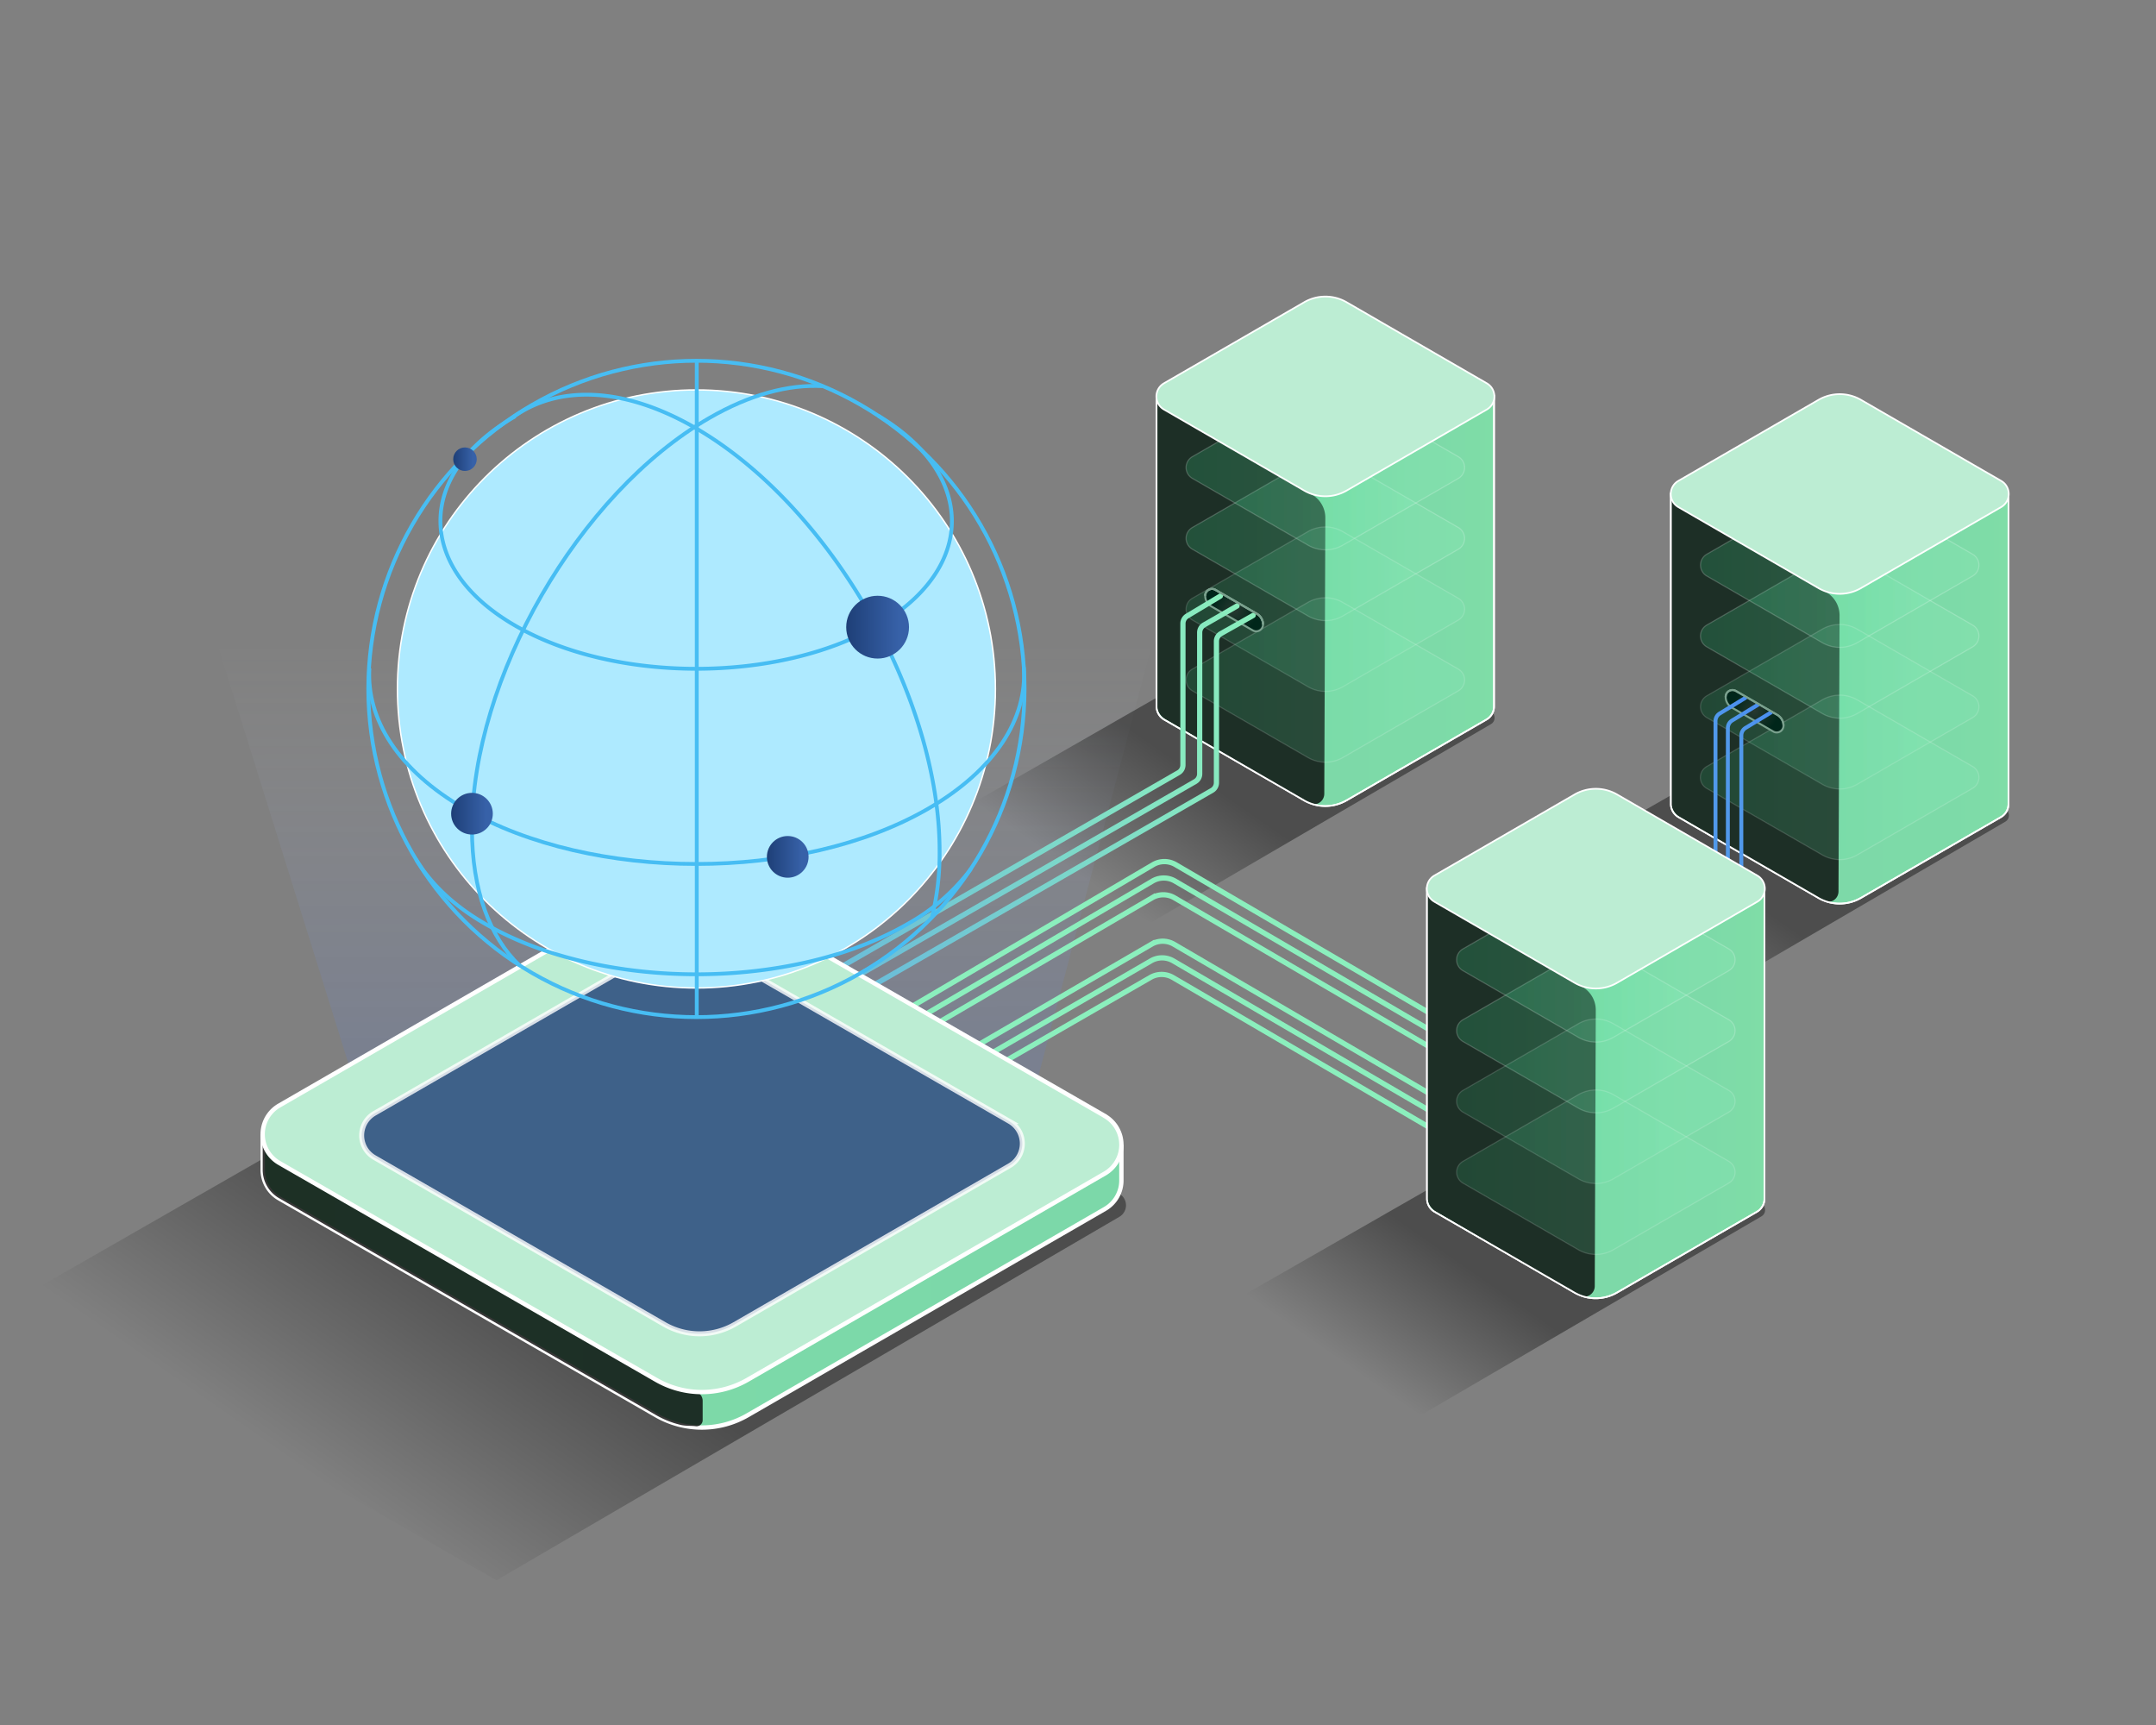 <svg xmlns="http://www.w3.org/2000/svg" xmlns:xlink="http://www.w3.org/1999/xlink" width="570" height="456"><rect width="100%" height="100%" fill="#808080" stroke="none"/><defs><linearGradient id="h" x1="181.33" y1="290.88" x2="181.18" y2="167.17" gradientUnits="userSpaceOnUse"><stop offset="0" stop-color="#4976f0" stop-opacity=".5"/><stop offset=".19" stop-color="#6289f2" stop-opacity=".43"/><stop offset=".56" stop-color="#a4bbf8" stop-opacity=".25"/><stop offset="1" stop-color="#fff" stop-opacity="0"/></linearGradient><linearGradient id="b" x1="427.61" y1="275.1" x2="508.28" y2="159.19" gradientUnits="userSpaceOnUse"><stop offset=".08" stop-opacity="0"/><stop offset=".36"/></linearGradient><linearGradient id="c" x1="441.75" y1="184.68" x2="531.02" y2="184.68" gradientUnits="userSpaceOnUse"><stop offset=".02" stop-color="#7cd8a9"/><stop offset=".83" stop-color="#7ddaa8"/><stop offset="1" stop-color="#7fdda7"/></linearGradient><linearGradient id="a" x1="449.58" y1="168.11" x2="523.19" y2="168.11" gradientUnits="userSpaceOnUse"><stop offset="0" stop-color="#38d78d"/><stop offset=".84" stop-color="#8ff0bf"/></linearGradient><linearGradient id="i" x1="449.58" y1="149.39" x2="523.19" y2="149.39" xlink:href="#a"/><linearGradient id="j" x1="449.58" y1="186.82" x2="523.19" y2="186.82" xlink:href="#a"/><linearGradient id="k" x1="449.58" y1="205.54" x2="523.19" y2="205.54" xlink:href="#a"/><linearGradient id="l" x1="291.63" y1="249.32" x2="372.3" y2="133.4" xlink:href="#b"/><linearGradient id="m" x1="305.77" y1="158.89" x2="395.04" y2="158.89" xlink:href="#c"/><linearGradient id="n" x1="313.6" y1="142.32" x2="387.21" y2="142.32" xlink:href="#a"/><linearGradient id="o" x1="313.6" y1="123.6" x2="387.21" y2="123.6" xlink:href="#a"/><linearGradient id="p" x1="313.6" y1="161.03" x2="387.21" y2="161.03" xlink:href="#a"/><linearGradient id="q" x1="313.6" y1="179.75" x2="387.21" y2="179.75" xlink:href="#a"/><linearGradient id="d" x1="-3563.17" y1="212.73" x2="-3457.35" y2="212.73" gradientTransform="matrix(-1 0 0 1 -3231.18 0)" gradientUnits="userSpaceOnUse"><stop offset="0" stop-color="#8befbd"/><stop offset="1" stop-color="#69bada"/></linearGradient><linearGradient id="s" x1="-3558.91" y1="210.27" x2="-3452.92" y2="210.27" xlink:href="#d"/><linearGradient id="t" x1="-3554.51" y1="207.83" x2="-3448.49" y2="207.83" xlink:href="#d"/><linearGradient id="u" x1="257.21" y1="281" x2="389.34" y2="281" xlink:href="#d"/><linearGradient id="v" x1="253.57" y1="276.57" x2="389.46" y2="276.57" xlink:href="#d"/><linearGradient id="w" x1="249.93" y1="272.21" x2="389.62" y2="272.21" xlink:href="#d"/><linearGradient id="x" x1="247.92" y1="259.95" x2="389.78" y2="259.95" xlink:href="#d"/><linearGradient id="y" x1="244.49" y1="255.52" x2="389.9" y2="255.52" xlink:href="#d"/><linearGradient id="z" x1="240.45" y1="251.17" x2="390.06" y2="251.17" xlink:href="#d"/><linearGradient id="e" x1="-3693.12" y1="227.13" x2="-3622.29" y2="227.13" gradientTransform="matrix(-1 0 0 1 -3231.18 0)" gradientUnits="userSpaceOnUse"><stop offset="0" stop-color="#498df1"/><stop offset="1" stop-color="#8befbd"/></linearGradient><linearGradient id="A" x1="-3696.45" y1="228.97" x2="-3625.55" y2="228.97" xlink:href="#e"/><linearGradient id="B" x1="-3699.89" y1="230.96" x2="-3629.11" y2="230.96" xlink:href="#e"/><linearGradient id="C" x1="89.05" y1="420.07" x2="240.25" y2="202.84" xlink:href="#b"/><linearGradient id="D" x1="-3346.02" y1="338.58" x2="-3118.99" y2="338.58" gradientTransform="matrix(-1 0 0 1 -3049.54 0)" xlink:href="#c"/><linearGradient id="f" x1="223.73" y1="165.79" x2="240.32" y2="165.79" gradientUnits="userSpaceOnUse"><stop offset="0" stop-color="#1e3f77"/><stop offset=".84" stop-color="#3761a8"/></linearGradient><linearGradient id="E" x1="119.81" y1="121.39" x2="126.04" y2="121.39" xlink:href="#f"/><linearGradient id="F" x1="119.26" y1="215.1" x2="130.29" y2="215.1" xlink:href="#f"/><linearGradient id="G" x1="202.75" y1="226.51" x2="213.78" y2="226.51" xlink:href="#f"/><linearGradient id="H" x1="363.13" y1="379.43" x2="443.81" y2="263.52" xlink:href="#b"/><linearGradient id="I" x1="377.27" y1="289.01" x2="466.54" y2="289.01" xlink:href="#c"/><linearGradient id="J" x1="385.11" y1="272.44" x2="458.71" y2="272.44" xlink:href="#a"/><linearGradient id="K" x1="385.11" y1="253.72" x2="458.71" y2="253.72" xlink:href="#a"/><linearGradient id="L" x1="385.11" y1="291.15" x2="458.71" y2="291.15" xlink:href="#a"/><linearGradient id="M" x1="385.11" y1="309.87" x2="458.71" y2="309.87" xlink:href="#a"/><radialGradient id="g" cx="-2649.68" cy="188.02" r="6.7" gradientTransform="matrix(-1 0 0 1 -2185.81 0)" gradientUnits="userSpaceOnUse"><stop offset="0" stop-color="#273830"/><stop offset=".92" stop-color="#00261a"/></radialGradient><radialGradient id="r" cx="-2512.08" cy="161.28" r="6.7" xlink:href="#g"/></defs><g data-name="Layer 7"><path d="M98.22 300.71a6.58 6.58 0 0 0 3.32 5.74l75.22 43.28a18.3 18.3 0 0 0 18.3 0l71.32-41.18a6.56 6.56 0 0 0 3.31-5.74l35.17-133.59-247.35 1.17Z" style="opacity:.3;fill:url(#h)"/><path d="m530.14 217.22-89.85 52.42-50.86-29.43 92.67-53.11 48 26.74a1.93 1.93 0 0 1 .04 3.38Z" style="opacity:.4;fill:url(#b)"/><path d="M441.75 130.59v81.91a4 4 0 0 0 2 3.5l37 21.37a11.24 11.24 0 0 0 11.22 0L529 216a4 4 0 0 0 2-3.5v-82l-44.64 23Z" style="stroke:#fff;stroke-miterlimit:10;stroke-width:.442px;fill:url(#c)"/><path d="M483 156.65a7.1 7.1 0 0 1 3.34 6l-.28 73a2.79 2.79 0 0 1-4.21 2.39L444.14 216a4.85 4.85 0 0 1-2.39-4.18v-81Z" style="fill:#050505;opacity:.8"/><path d="m451.24 171 30.52 17.62a9.26 9.26 0 0 0 9.25 0L521.52 171a3.32 3.32 0 0 0 0-5.76L491 147.61a9.26 9.26 0 0 0-9.25 0l-30.52 17.62a3.33 3.33 0 0 0 .01 5.77Z" style="stroke:#fff;stroke-miterlimit:10;stroke-width:.296px;opacity:.2;fill:url(#a)"/><path d="m451.24 152.27 30.52 17.62a9.21 9.21 0 0 0 9.25 0l30.51-17.62a3.32 3.32 0 0 0 0-5.76L491 128.89a9.26 9.26 0 0 0-9.25 0l-30.52 17.62a3.33 3.33 0 0 0 .01 5.76Z" style="stroke:#fff;stroke-miterlimit:10;stroke-width:.296px;opacity:.2;fill:url(#i)"/><path d="m451.24 189.7 30.52 17.62a9.21 9.21 0 0 0 9.25 0l30.51-17.62a3.32 3.32 0 0 0 0-5.76L491 166.32a9.26 9.26 0 0 0-9.25 0l-30.52 17.62a3.33 3.33 0 0 0 .01 5.76Z" style="stroke:#fff;stroke-miterlimit:10;stroke-width:.296px;opacity:.15;fill:url(#j)"/><path d="M451.24 208.42 481.76 226a9.26 9.26 0 0 0 9.25 0l30.51-17.62a3.32 3.32 0 0 0 0-5.76L491 185a9.26 9.26 0 0 0-9.25 0l-30.52 17.62a3.33 3.33 0 0 0 .01 5.8Z" style="stroke:#fff;stroke-miterlimit:10;stroke-width:.296px;opacity:.15;fill:url(#k)"/><path d="M441.75 130.59v81.91a4 4 0 0 0 2 3.5l37 21.37a11.24 11.24 0 0 0 11.22 0L529 216a4 4 0 0 0 2-3.5v-82l-44.64 23Z" style="fill:none;stroke:#fff;stroke-miterlimit:10;stroke-width:.442px"/><path d="m443.77 134.08 37 21.39a11.21 11.21 0 0 0 11.23 0l37-21.39a4 4 0 0 0 0-7l-37-21.38a11.21 11.21 0 0 0-11.23 0l-37 21.39a4 4 0 0 0 0 6.99Z" style="fill:#bcedd3;stroke:#fff;stroke-miterlimit:10;stroke-width:.442px"/><path d="m394.16 191.43-89.86 52.42-50.86-29.43 92.68-53.11 48 26.74a1.93 1.93 0 0 1 .04 3.38Z" style="opacity:.4;fill:url(#l)"/><path d="M305.77 104.8v81.92a4 4 0 0 0 2 3.49l37 21.37a11.24 11.24 0 0 0 11.22 0l37-21.37a4 4 0 0 0 2-3.49v-82l-44.64 23Z" style="stroke:#fff;stroke-miterlimit:10;stroke-width:.442px;fill:url(#m)"/><path d="M347.05 130.86a7.1 7.1 0 0 1 3.34 6l-.28 73a2.8 2.8 0 0 1-4.22 2.39l-37.73-22.09a4.85 4.85 0 0 1-2.39-4.18v-81Z" style="fill:#050505;opacity:.8"/><path d="m315.26 145.2 30.52 17.62a9.26 9.26 0 0 0 9.25 0l30.51-17.62a3.32 3.32 0 0 0 0-5.76L355 121.82a9.26 9.26 0 0 0-9.25 0l-30.52 17.62a3.32 3.32 0 0 0 .03 5.76Z" style="stroke:#fff;stroke-miterlimit:10;stroke-width:.296px;opacity:.2;fill:url(#n)"/><path d="m315.26 126.48 30.52 17.62a9.21 9.21 0 0 0 9.25 0l30.51-17.62a3.32 3.32 0 0 0 0-5.76L355 103.1a9.26 9.26 0 0 0-9.25 0l-30.52 17.62a3.32 3.32 0 0 0 .03 5.76Z" style="stroke:#fff;stroke-miterlimit:10;stroke-width:.296px;opacity:.2;fill:url(#o)"/><path d="m315.26 163.92 30.52 17.61a9.21 9.21 0 0 0 9.25 0l30.51-17.61a3.33 3.33 0 0 0 0-5.77L355 140.54a9.21 9.21 0 0 0-9.25 0l-30.52 17.61a3.33 3.33 0 0 0 .03 5.77Z" style="stroke:#fff;stroke-miterlimit:10;stroke-width:.296px;opacity:.15;fill:url(#p)"/><path d="m315.26 182.63 30.52 17.62a9.26 9.26 0 0 0 9.25 0l30.51-17.62a3.32 3.32 0 0 0 0-5.76L355 159.25a9.26 9.26 0 0 0-9.25 0l-30.52 17.62a3.32 3.32 0 0 0 .03 5.76Z" style="stroke:#fff;stroke-miterlimit:10;stroke-width:.296px;opacity:.15;fill:url(#q)"/><path d="M305.77 104.8v81.92a4 4 0 0 0 2 3.49l37 21.37a11.24 11.24 0 0 0 11.22 0l37-21.37a4 4 0 0 0 2-3.49v-82l-44.64 23Z" style="fill:none;stroke:#fff;stroke-miterlimit:10;stroke-width:.442px"/><path d="m307.79 108.29 37 21.39a11.21 11.21 0 0 0 11.23 0l37-21.39a4 4 0 0 0 0-7l-37-21.39a11.21 11.21 0 0 0-11.23 0l-37 21.39a4 4 0 0 0 0 7Z" style="fill:#bcedd3;stroke:#fff;stroke-miterlimit:10;stroke-width:.442px"/><path d="M456.23 184.21a3.28 3.28 0 0 0 1.64 2.84l10.95 6.33a1.8 1.8 0 0 0 2.7-1.56 3.3 3.3 0 0 0-1.64-2.84l-10.95-6.33a1.8 1.8 0 0 0-2.7 1.56Z" style="stroke:#7aa08d;stroke-miterlimit:10;stroke-width:.523px;fill:url(#g)"/><path d="M318.63 157.47a3.28 3.28 0 0 0 1.63 2.84l10.95 6.33a1.8 1.8 0 0 0 2.71-1.55 3.28 3.28 0 0 0-1.64-2.84l-10.95-6.33a1.8 1.8 0 0 0-2.7 1.55Z" style="stroke:#7aa08d;stroke-miterlimit:10;stroke-width:.523px;fill:url(#r)"/><path d="M333.92 165.09a3.28 3.28 0 0 0-1.64-2.84l-10.95-6.33a1.8 1.8 0 0 0-2.7 1.55" style="fill:none;stroke:#7aa08d;stroke-miterlimit:10;stroke-width:.523px"/><path d="m226.85 262.79 93.58-53.85a2.35 2.35 0 0 0 1.17-2v-37.43a2.34 2.34 0 0 1 1.16-2l8.54-4.82" style="fill:none;stroke-linecap:round;stroke-miterlimit:10;stroke-width:1.384px;stroke:url(#d)"/><path d="M222.42 260.44 316 206.6a2.35 2.35 0 0 0 1.17-2v-37.4a2.34 2.34 0 0 1 1.16-2l8.7-5" style="fill:none;stroke-linecap:round;stroke-miterlimit:10;stroke-width:1.384px;stroke:url(#s)"/><path d="m218 258.1 93.57-53.85a2.33 2.33 0 0 0 1.17-2v-37.43a2.34 2.34 0 0 1 1.16-2l8.73-5.24" style="fill:none;stroke-linecap:round;stroke-miterlimit:10;stroke-width:1.384px;stroke:url(#t)"/><path d="m257.55 285.23 46.61-26.85a5.9 5.9 0 0 1 5.89 0L389 304.51" style="fill:none;stroke-miterlimit:10;stroke-width:1.384px;stroke:url(#u)"/><path d="M253.92 283.15 304.29 254a5.85 5.85 0 0 1 5.89 0l78.93 46.12" style="fill:none;stroke-miterlimit:10;stroke-width:1.384px;stroke:url(#v)"/><path d="m250.28 281.06 54.16-31.46a5.89 5.89 0 0 1 5.91 0l78.92 46.12" style="fill:none;stroke-miterlimit:10;stroke-width:1.384px;stroke:url(#w)"/><path d="m248.27 270.23 56.34-32.91a5.86 5.86 0 0 1 5.87 0l78.95 46.13" style="fill:none;stroke-miterlimit:10;stroke-width:1.384px;stroke:url(#x)"/><path d="m244.84 268.06 59.89-35.17a5.9 5.9 0 0 1 5.89 0L389.56 279" style="fill:none;stroke-miterlimit:10;stroke-width:1.384px;stroke:url(#y)"/><path d="m240.8 266.22 64.09-37.67a5.88 5.88 0 0 1 5.89 0l78.93 46.12" style="fill:none;stroke-miterlimit:10;stroke-width:1.384px;stroke:url(#z)"/><path d="m391.62 269.79 60.76-33.92a2.34 2.34 0 0 0 1.16-2v-43.29a2.35 2.35 0 0 1 1.17-2l6.71-4.09" style="fill:none;stroke-linecap:round;stroke-miterlimit:10;stroke-width:1.038px;stroke:url(#e)"/><path d="m394.89 271.65 60.76-33.92a2.34 2.34 0 0 0 1.16-2v-43.29a2.34 2.34 0 0 1 1.16-2l6.77-4.13" style="fill:none;stroke-linecap:round;stroke-miterlimit:10;stroke-width:1.038px;stroke:url(#A)"/><path d="m398.45 273.61 60.75-33.92a2.35 2.35 0 0 0 1.17-2V194.4a2.34 2.34 0 0 1 1.16-2l6.66-4.05" style="fill:none;stroke-linecap:round;stroke-miterlimit:10;stroke-width:1.038px;stroke:url(#B)"/><path d="m295.92 321.67-164.66 96.07L2.87 344.49l169.83-97.33 123.11 68.33a3.53 3.53 0 0 1 .11 6.18Z" style="opacity:.4;fill:url(#C)"/><path d="M296.47 302.62V312a8.69 8.69 0 0 1-4.38 7.6l-94.43 54.52a24.22 24.22 0 0 1-24.23 0l-99.59-57.3a8.69 8.69 0 0 1-4.39-7.6v-9.33" style="stroke:#fff;stroke-miterlimit:10;stroke-width:1.153px;fill:url(#D)"/><path d="M69.45 299.84v9.33a8.69 8.69 0 0 0 4.39 7.6l99.59 57.3a24.14 24.14 0 0 0 6.7 2.64c1.28.27 2.65.16 3.81.31a1.62 1.62 0 0 0 1.83-1.63v-5.09a2.47 2.47 0 0 0-2.3-2.47l-2.4-.17-111.62-67.82" style="fill:#050505;opacity:.8"/><path d="m292.09 295-99.6-57.3a24.22 24.22 0 0 0-24.23 0l-94.42 54.54a8.76 8.76 0 0 0 0 15.19l99.59 57.31a24.22 24.22 0 0 0 24.23 0l94.43-54.52a8.78 8.78 0 0 0 0-15.2Z" style="fill:#bcedd3;stroke:#fff;stroke-miterlimit:10;stroke-width:1.153px"/><path d="m266.92 296.45-76.63-44.08a18.64 18.64 0 0 0-18.64 0L99 294.31A6.74 6.74 0 0 0 99 306l76.62 44.09a18.64 18.64 0 0 0 18.64 0l72.65-41.94a6.76 6.76 0 0 0 0-11.7Z" style="fill:#1e3f77;stroke:#fff;stroke-miterlimit:10;stroke-width:1.317px;opacity:.8"/><path d="M333.92 165.09a3.28 3.28 0 0 0-1.64-2.84l-10.95-6.33a1.8 1.8 0 0 0-2.7 1.55m152.89 34.35a3.3 3.3 0 0 0-1.64-2.84l-10.95-6.33a1.8 1.8 0 0 0-2.7 1.56" style="fill:none;stroke:#7aa08d;stroke-miterlimit:10;stroke-width:.523px"/><circle cx="184.12" cy="182.12" r="79.05" style="fill:#fff"/><circle cx="184.12" cy="182.12" r="79.05" style="fill:#aeeaff;stroke:#fff;stroke-miterlimit:10;stroke-width:.371px"/><circle cx="184.12" cy="182.12" r="86.75" style="fill:none;stroke:#47bdf3;stroke-miterlimit:10;stroke-width:1.011px"/><path d="M246.41 242.41a70.41 70.41 0 0 0 2-17.39c0-41-29.08-91.41-64.62-111.93-19.19-11.08-36.5-11.28-48.36-2.66" style="fill:none;stroke:#47bdf3;stroke-miterlimit:10;stroke-width:1.011px"/><path d="M217.48 102.08c-8.92-.51-19.15 2.17-30 8.44-34.49 19.91-62.7 68.78-62.7 108.6 0 16.27 4.7 28.6 12.62 36.16" style="fill:none;stroke:#47bdf3;stroke-miterlimit:10;stroke-width:1.011px"/><path d="M97.66 176.65c-.82 13.41 7.58 27 25.21 37.15 33.68 19.45 88.79 19.45 122.47 0 17.73-10.24 26.28-23.91 25.34-37.4" style="fill:none;stroke:#47bdf3;stroke-miterlimit:10;stroke-width:1.011px"/><path d="M136.2 110.05c-26.35 15.22-26.35 40.11 0 55.33s69.46 15.21 95.81 0 26-40.15.12-55.52M110 227.2c3.79 6.19 9.69 12.09 18.24 17 30.76 17.8 81 17.8 111.76.02a53.21 53.21 0 0 0 16.7-14.54M184.21 95.37v173.49" style="fill:none;stroke:#47bdf3;stroke-miterlimit:10;stroke-width:1.011px"/><circle cx="232.02" cy="165.79" r="8.3" style="fill:url(#f)"/><circle cx="122.93" cy="121.39" r="3.11" style="fill:url(#E)"/><circle cx="124.78" cy="215.1" r="5.51" style="fill:url(#F)"/><circle cx="208.26" cy="226.51" r="5.51" style="fill:url(#G)"/><path d="M465.67 321.55 375.81 374 325 344.54l92.67-53.11 48 26.74a1.94 1.94 0 0 1 0 3.38Z" style="opacity:.4;fill:url(#H)"/><path d="M377.27 234.92v81.91a4 4 0 0 0 2 3.5l37 21.37a11.24 11.24 0 0 0 11.22 0l37-21.37a4 4 0 0 0 2-3.5v-82l-44.63 23Z" style="stroke:#fff;stroke-miterlimit:10;stroke-width:.442px;fill:url(#I)"/><path d="M418.56 261a7.09 7.09 0 0 1 3.33 6l-.27 73a2.8 2.8 0 0 1-4.22 2.39l-37.73-22.09a4.86 4.86 0 0 1-2.4-4.18v-81Z" style="fill:#050505;opacity:.8"/><path d="m386.77 275.32 30.51 17.62a9.26 9.26 0 0 0 9.25 0l30.52-17.62a3.32 3.32 0 0 0 0-5.76l-30.52-17.62a9.26 9.26 0 0 0-9.25 0l-30.51 17.62a3.32 3.32 0 0 0 0 5.76Z" style="stroke:#fff;stroke-miterlimit:10;stroke-width:.296px;opacity:.2;fill:url(#J)"/><path d="m386.77 256.6 30.51 17.62a9.21 9.21 0 0 0 9.25 0l30.52-17.62a3.32 3.32 0 0 0 0-5.76l-30.52-17.62a9.26 9.26 0 0 0-9.25 0l-30.51 17.62a3.32 3.32 0 0 0 0 5.76Z" style="stroke:#fff;stroke-miterlimit:10;stroke-width:.296px;opacity:.2;fill:url(#K)"/><path d="m386.77 294 30.51 17.62a9.21 9.21 0 0 0 9.25 0L457.05 294a3.32 3.32 0 0 0 0-5.76l-30.52-17.62a9.26 9.26 0 0 0-9.25 0l-30.51 17.62a3.32 3.32 0 0 0 0 5.76Z" style="stroke:#fff;stroke-miterlimit:10;stroke-width:.296px;opacity:.15;fill:url(#L)"/><path d="m386.77 312.75 30.51 17.62a9.26 9.26 0 0 0 9.25 0l30.52-17.62a3.32 3.32 0 0 0 0-5.76l-30.52-17.62a9.26 9.26 0 0 0-9.25 0L386.77 307a3.32 3.32 0 0 0 0 5.75Z" style="stroke:#fff;stroke-miterlimit:10;stroke-width:.296px;opacity:.15;fill:url(#M)"/><path d="M377.27 234.92v81.91a4 4 0 0 0 2 3.5l37 21.37a11.24 11.24 0 0 0 11.22 0l37-21.37a4 4 0 0 0 2-3.5v-82l-44.63 23Z" style="fill:none;stroke:#fff;stroke-miterlimit:10;stroke-width:.442px"/><path d="m379.29 238.41 37 21.39a11.21 11.21 0 0 0 11.23 0l37-21.39a4 4 0 0 0 0-7l-37-21.39a11.21 11.21 0 0 0-11.23 0l-37 21.39a4 4 0 0 0 0 7Z" style="fill:#bcedd3;stroke:#fff;stroke-miterlimit:10;stroke-width:.442px"/></g></svg>
